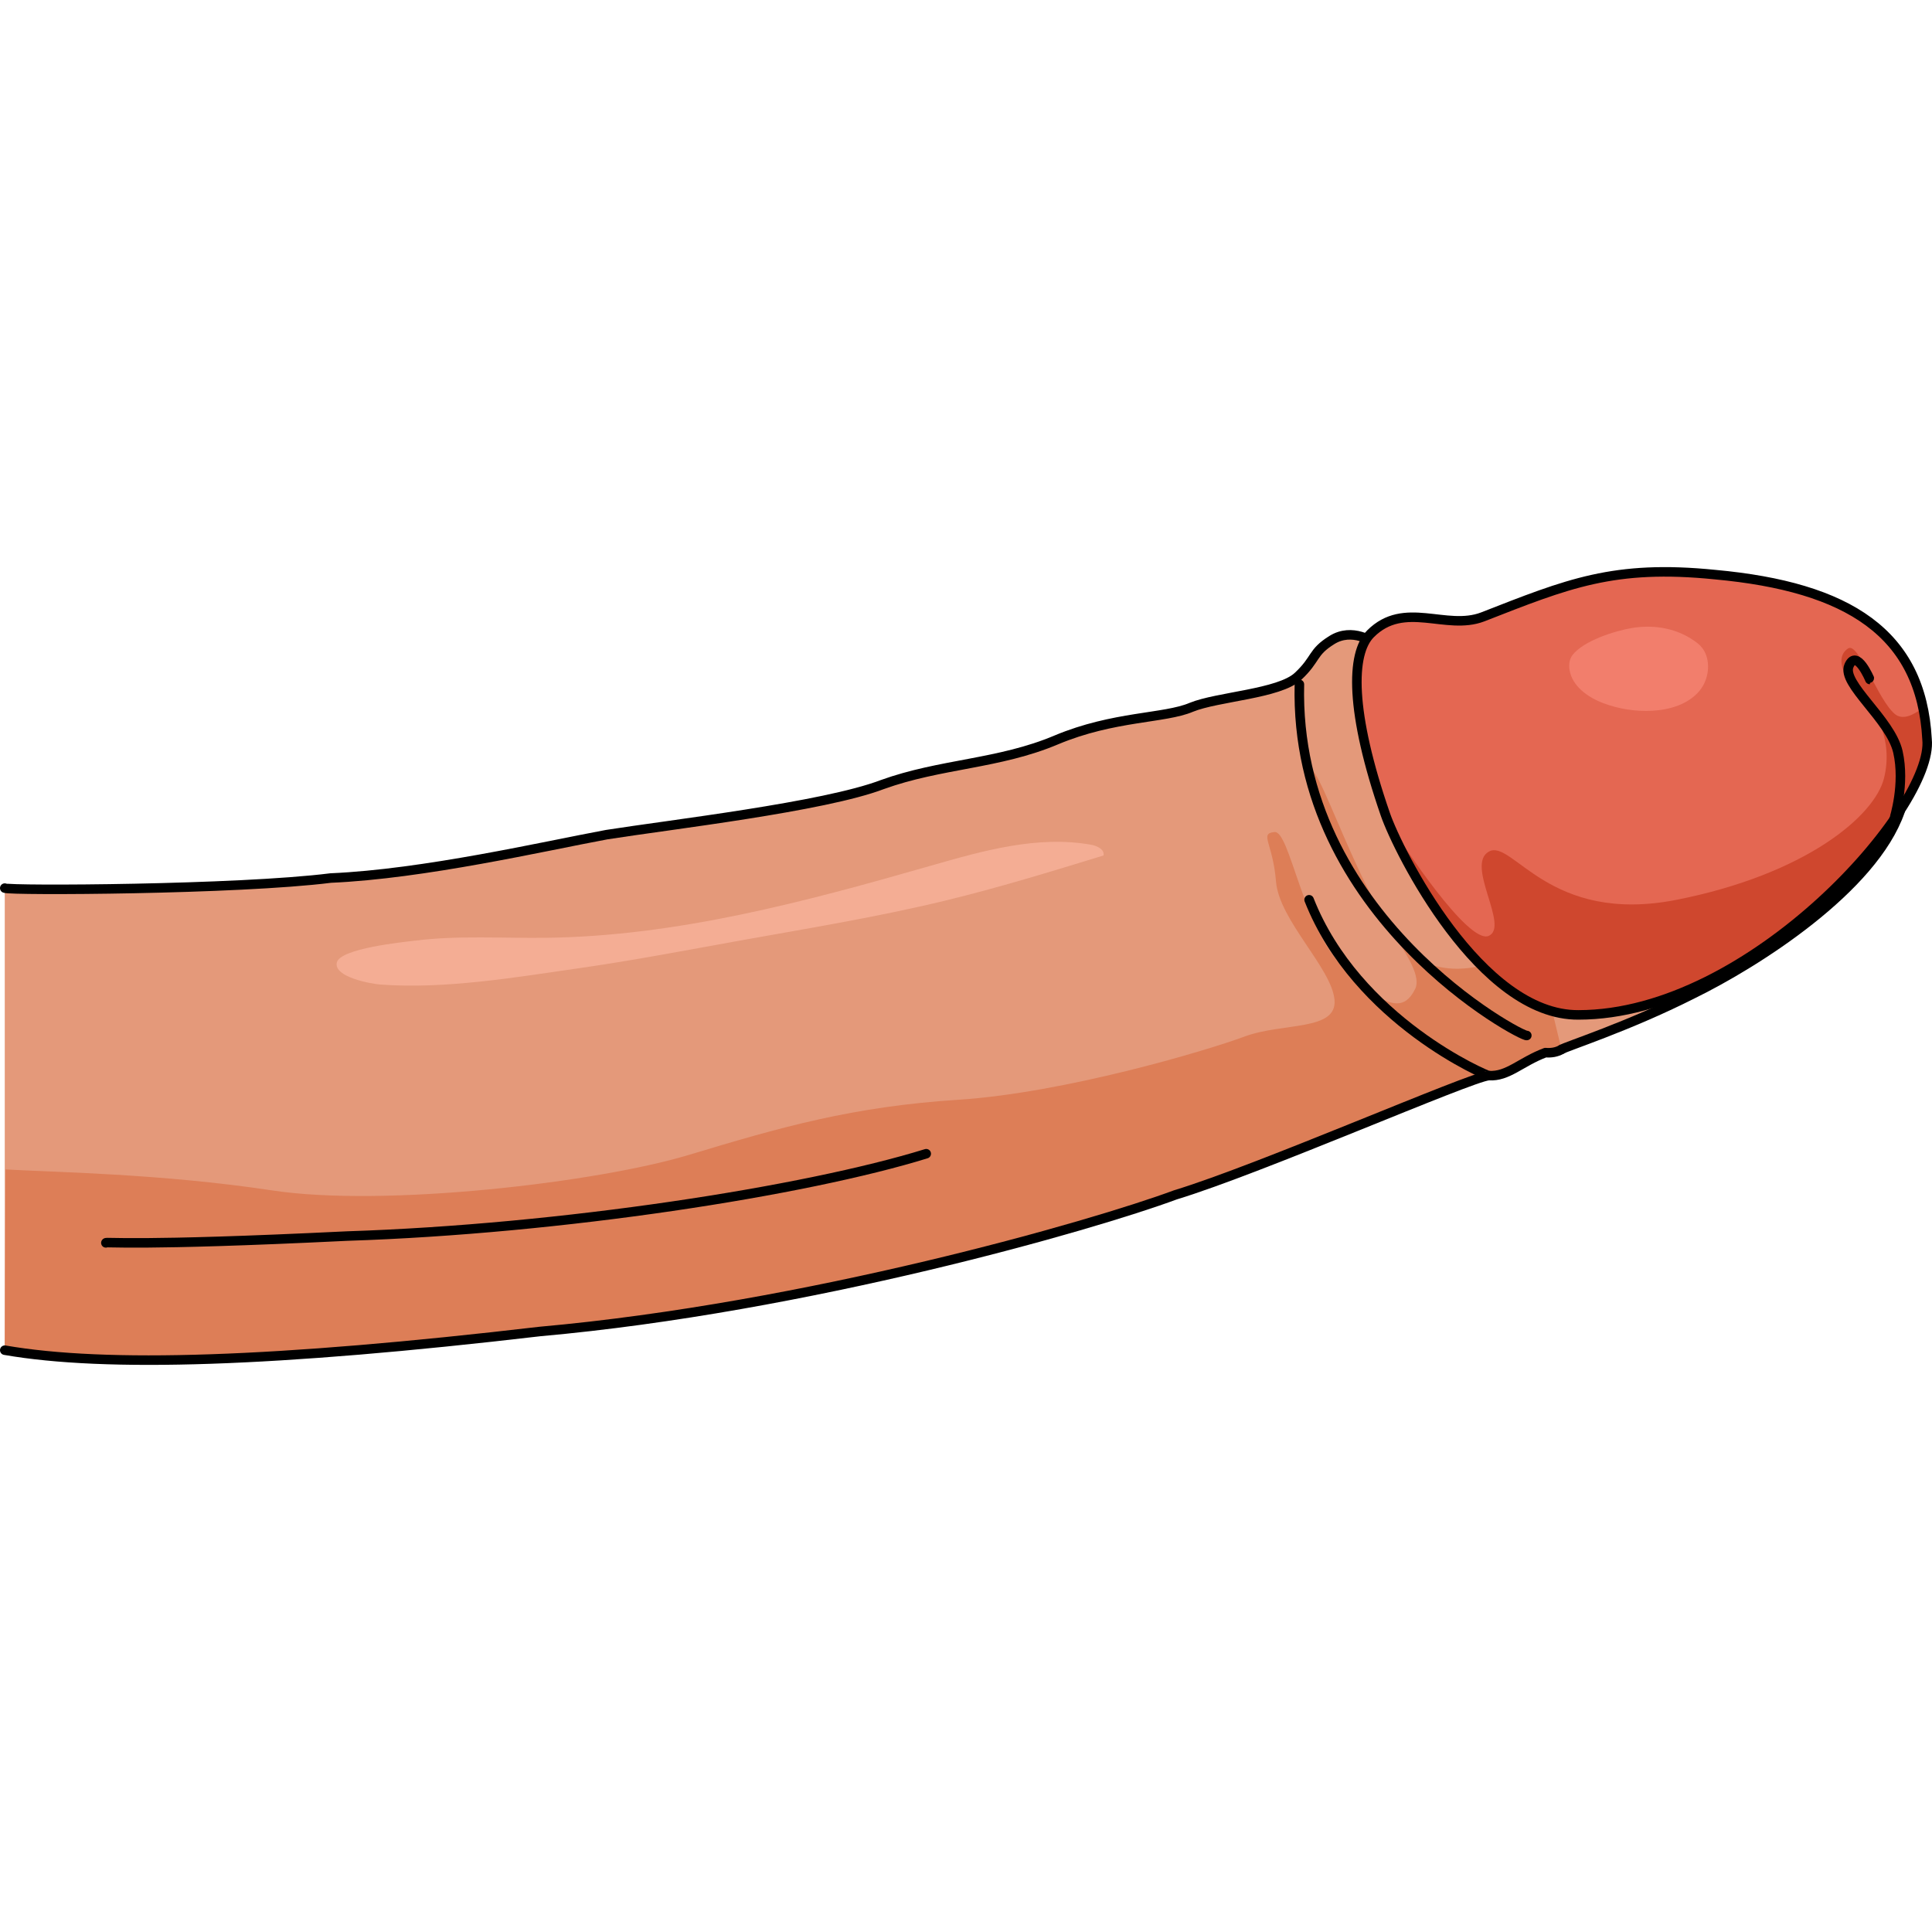 <?xml version="1.0" encoding="utf-8"?>
<!-- Created by: Science Figures, www.sciencefigures.org, Generator: Science Figures Editor -->
<svg version="1.1" id="Layer_1" xmlns="http://www.w3.org/2000/svg" xmlns:xlink="http://www.w3.org/1999/xlink" 
	 width="800px" height="800px" viewBox="0 0 202.887 83.78" enable-background="new 0 0 202.887 83.78" xml:space="preserve">
<g>
	<g>
		<path fill="#E4997A" d="M0.5,33.71c0.508,0.282,24.467,0.172,34.225-1.057c9.824-0.425,22.356-3.328,28.98-4.556
			c6.655-1.05,22.808-2.918,28.941-5.256c6.118-2.211,12.268-2.145,18.297-4.699c5.995-2.514,11.372-2.23,14.151-3.415
			c2.757-1.132,9.25-1.406,11.22-3.259c1.959-1.836,1.438-2.498,3.555-3.812c2.107-1.317,4.359,0.109,4.849,0.636
			c14.849,2.967,27.728,43.562,17.573,42.694c-2.604,0.979-3.937,2.541-5.946,2.414c-1.894,0.132-23.982,9.812-32.919,12.525
			c-8.692,3.228-38.719,11.845-66.712,14.345C28.868,83.524,11.1,84.074,0.5,82.235"/>
		<path fill="#DD7E57" d="M130.673,49.305c-4.036,1.503-18.935,5.915-30.029,6.631s-18.61,2.863-28.272,5.782
			c-9.663,2.919-31.97,5.53-43.78,3.741C16.94,63.693,5.575,63.544,0.584,63.253L0.5,82.349c10.6,1.839,28.368,1.289,56.212-1.963
			c27.993-2.5,58.02-11.117,66.712-14.345c8.936-2.714,31.025-12.394,32.919-12.525c2.009,0.127,3.342-1.435,5.946-2.414
			c4.031,0.345,4.424-5.85,2.514-13.625l-3.546,1.873c0,0-6.959,4.872-12.184,1.829c-5.225-3.043-10.364-20.666-11.598-20.016
			c-1.234,0.65,2.046,6.601,3.995,10.401c1.949,3.8,8.332,10.309,7.15,12.72s-3.059,2.166-7.475-2.159
			c-4.415-4.325-5.684-14.467-7.308-14.304c-1.624,0.162-0.162,1.137,0.162,5.196c0.325,4.06,5.846,9.094,6.143,12.415
			C140.438,48.752,134.709,47.802,130.673,49.305z"/>
		<path fill="none" stroke="#000000" stroke-linecap="round" stroke-linejoin="round" stroke-miterlimit="10" d="M0.5,33.71
			c0.508,0.282,24.467,0.172,34.225-1.057c9.824-0.425,22.356-3.328,28.98-4.556c6.655-1.05,22.808-2.918,28.941-5.256
			c6.118-2.211,12.268-2.145,18.297-4.699c5.995-2.514,11.372-2.23,14.151-3.415c2.757-1.132,9.25-1.406,11.22-3.259
			c1.959-1.836,1.438-2.498,3.555-3.812c2.107-1.317,4.359,0.109,4.849,0.636c14.849,2.967,27.728,43.562,17.573,42.694
			c-2.604,0.979-3.937,2.541-5.946,2.414c-1.894,0.132-23.982,9.812-32.919,12.525c-8.692,3.228-38.719,11.845-66.712,14.345
			C28.868,83.524,11.1,84.074,0.5,82.235"/>
		<g>
			<path fill="#E4997A" d="M163.977,50.651c0.36-0.271,6.987-2.386,13.739-5.799c6.784-3.324,18.983-11.074,21.821-19.222
				c-14.988,8.082-22.792,13.088-22.777,13.148c-4.605,2.427-9.259,4.759-13.958,6.994"/>
			<path fill="none" stroke="#000000" stroke-linecap="round" stroke-linejoin="round" stroke-miterlimit="10" d="M163.977,50.651
				c0.36-0.271,6.987-2.386,13.739-5.799c6.784-3.324,18.983-11.074,21.821-19.222c-14.988,8.082-22.792,13.088-22.777,13.148
				c-4.605,2.427-9.259,4.759-13.958,6.994"/>
		</g>
		<path fill="none" stroke="#000000" stroke-linecap="round" stroke-linejoin="round" stroke-miterlimit="10" d="M11.117,70.965
			c-0.053-0.147,2.83,0.383,25.331-0.715c22.506-0.726,48.159-4.728,60.819-8.647"/>
		<path fill="#E46752" d="M143.927,6.999c-2.082,2.075-2.178,8.178,1.557,18.974c1.359,3.92,9.959,21.137,20.283,21.051
			c18.177-0.004,37.352-21.87,36.599-28.941c-0.602-11.148-8.272-16.003-22.24-17.292c-10.674-1.081-15.496,0.955-24.426,4.44
			C151.847,6.706,147.478,3.447,143.927,6.999z"/>
		<path fill="#CF472E" d="M165.767,47.023c18.177-0.004,37.352-21.87,36.599-28.941c-0.063-1.175-0.223-2.266-0.443-3.304
			c-1.014,0.798-2.146,1.322-2.95,0.641c-1.825-1.544-3.791-7.581-4.894-6.879c-1.103,0.702-1.002,2.387,0.936,4.311
			c1.939,1.925,3.828,5.294,2.835,9.307c-0.993,4.013-8.283,10.108-21.761,12.776c-13.478,2.668-17.269-6.459-19.745-5.055
			c-2.476,1.404,2.196,7.862,0,8.845c-2.196,0.983-9.435-10.249-9.435-10.249l-0.222,0.307
			C149.666,35.002,157.109,47.096,165.767,47.023z"/>
		<path fill="none" stroke="#000000" stroke-linecap="round" stroke-linejoin="round" stroke-miterlimit="10" d="M143.927,6.999
			c-2.082,2.075-2.178,8.178,1.557,18.974c1.359,3.92,9.959,21.137,20.283,21.051c18.177-0.004,37.352-21.87,36.599-28.941
			c-0.602-11.148-8.272-16.003-22.24-17.292c-10.674-1.081-15.496,0.955-24.426,4.44C151.847,6.706,147.478,3.447,143.927,6.999z"/>
		<path fill="none" stroke="#000000" stroke-linecap="round" stroke-linejoin="round" stroke-miterlimit="10" d="M198.909,26.438
			c0.004,0.001,1.174-3.622,0.397-7.041c-0.785-3.41-5.959-7.158-5.139-9.04c0.803-1.876,2.193,1.445,2.192,1.445"/>
		<path fill="none" stroke="#000000" stroke-linecap="round" stroke-linejoin="round" stroke-miterlimit="10" d="M160.337,49.187
			c-0.361,0.261-24.491-12.41-23.882-36.875"/>
		<path fill="none" stroke="#000000" stroke-linecap="round" stroke-linejoin="round" stroke-miterlimit="10" d="M156.343,53.402
			c-0.057,0.071-13.843-5.698-18.869-18.467"/>
	</g>
	<path fill="#F4AD94" d="M43.622,39.222c4.535-0.559,9.127-0.236,13.696-0.292c13.751-0.171,27.206-3.778,40.425-7.571
		c5.495-1.577,11.22-3.205,16.847-2.201c0.631,0.113,1.424,0.496,1.295,1.124c-5.513,1.692-11.03,3.386-16.635,4.744
		c-7.11,1.722-14.338,2.899-21.538,4.193c-5.57,1-11.13,2.072-16.732,2.877c-6.746,0.97-14.225,2.25-21.051,1.739
		c-0.928-0.07-4.886-0.763-4.561-2.296C35.686,40.035,42.345,39.38,43.622,39.222z"/>
	<path fill="#F27E6C" d="M165.147,9.219c-0.342,0.434-0.413,1.033-0.324,1.578c0.282,1.72,1.926,2.881,3.557,3.495
		c1.638,0.617,3.405,0.889,5.153,0.792c1.841-0.102,3.768-0.683,4.946-2.101c1.178-1.418,1.265-3.811-0.177-4.96
		c-1.955-1.557-4.483-2.032-6.916-1.629C169.58,6.695,166.322,7.727,165.147,9.219z"/>
</g>
</svg>